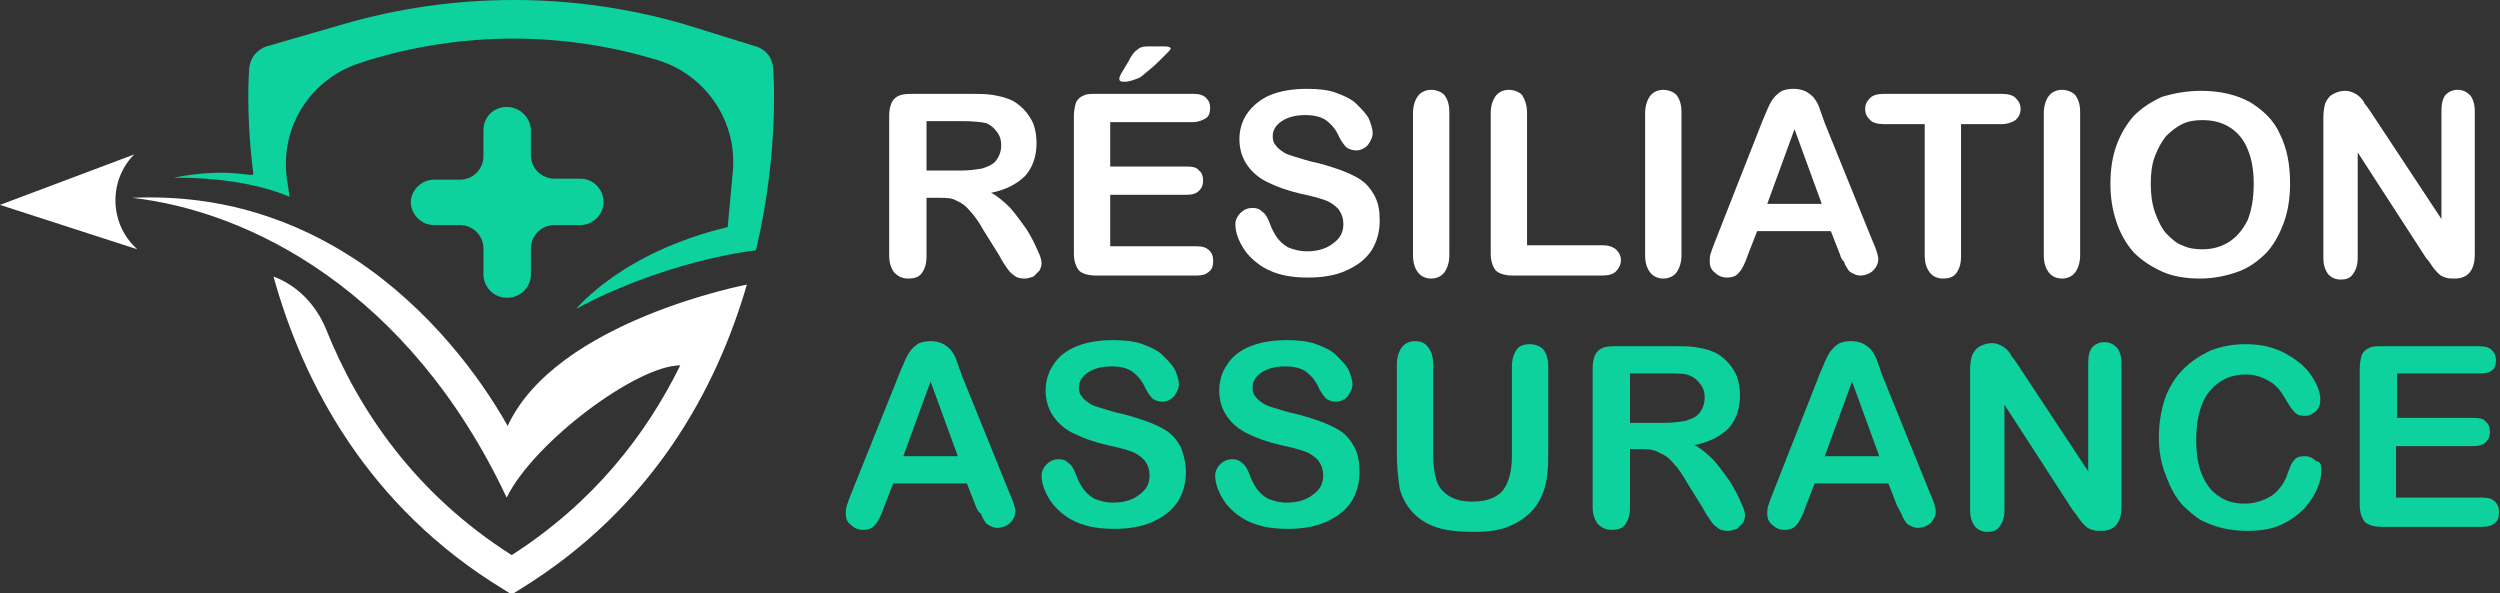 <?xml version="1.0" encoding="utf-8"?>
<!-- Generator: Adobe Illustrator 24.1.0, SVG Export Plug-In . SVG Version: 6.00 Build 0)  -->
<svg version="1.1" id="Layer_1" xmlns="http://www.w3.org/2000/svg" xmlns:xlink="http://www.w3.org/1999/xlink" x="0px" y="0px"
	 width="247.7px" height="58.8px" viewBox="0 0 247.7 58.8" style="enable-background:new 0 0 247.7 58.8;" xml:space="preserve">
<rect x="0" y="0" width="247.7" height="58.8" fill="#333333" stroke="none"/>
<style type="text/css">
	.st0{fill:#FFFFFF;}
	.st1{fill:#0DD29D;}
	.st2{fill-rule:evenodd;clip-rule:evenodd;fill:#FFFFFF;}
	.st3{fill-rule:evenodd;clip-rule:evenodd;fill:#0DD29D;}
</style>
<g>
	<g>
		<path class="st0" d="M93.1,19.6h-1.3v5.8c0,0.8-0.2,1.3-0.5,1.7c-0.3,0.4-0.8,0.5-1.3,0.5c-0.6,0-1-0.2-1.4-0.6
			c-0.3-0.4-0.5-0.9-0.5-1.7V11.5c0-0.8,0.2-1.4,0.5-1.7c0.4-0.4,0.9-0.5,1.7-0.5h5.9c0.8,0,1.5,0,2.1,0.1c0.6,0.1,1.1,0.2,1.6,0.4
			c0.6,0.2,1.1,0.6,1.5,1c0.4,0.4,0.8,1,1,1.5c0.2,0.6,0.3,1.2,0.3,1.9c0,1.3-0.4,2.4-1.1,3.2c-0.8,0.8-1.9,1.4-3.4,1.7
			c0.6,0.3,1.3,0.9,1.9,1.5c0.6,0.7,1.1,1.4,1.6,2.1c0.5,0.8,0.8,1.4,1.1,2.1c0.3,0.6,0.4,1,0.4,1.3c0,0.2-0.1,0.5-0.2,0.7
			c-0.2,0.2-0.4,0.4-0.6,0.6c-0.3,0.1-0.6,0.2-0.9,0.2c-0.4,0-0.8-0.1-1-0.3c-0.3-0.2-0.5-0.4-0.7-0.7c-0.2-0.3-0.5-0.7-0.8-1.3
			l-1.5-2.4c-0.5-0.9-1-1.6-1.4-2c-0.4-0.5-0.8-0.8-1.3-1C94.3,19.6,93.8,19.6,93.1,19.6z M95.2,12h-3.4v4.9h3.3
			c0.9,0,1.6-0.1,2.2-0.2c0.6-0.2,1.1-0.4,1.4-0.8c0.3-0.4,0.5-0.9,0.5-1.5c0-0.5-0.1-0.9-0.4-1.3c-0.3-0.4-0.6-0.7-1.1-0.9
			C97.3,12.1,96.5,12,95.2,12z"/>
		<path class="st0" d="M118.2,12.1H110v4.4h7.6c0.6,0,1,0.1,1.2,0.4c0.3,0.2,0.4,0.6,0.4,1s-0.1,0.7-0.4,1c-0.3,0.3-0.7,0.4-1.3,0.4
			H110v5.1h8.5c0.6,0,1,0.1,1.3,0.4c0.3,0.3,0.4,0.6,0.4,1.1c0,0.4-0.1,0.8-0.4,1c-0.3,0.3-0.7,0.4-1.3,0.4h-9.9
			c-0.8,0-1.4-0.2-1.7-0.5c-0.3-0.4-0.5-0.9-0.5-1.7V11.5c0-0.5,0.1-1,0.2-1.3s0.4-0.6,0.7-0.7c0.3-0.2,0.8-0.2,1.3-0.2h9.6
			c0.6,0,1,0.1,1.3,0.4c0.3,0.3,0.4,0.6,0.4,1c0,0.4-0.1,0.8-0.4,1C119.2,11.9,118.7,12.1,118.2,12.1z M113.7,4.6h1.7
			c0.4,0,0.6,0.1,0.6,0.2c0,0.1-0.2,0.3-0.7,0.8c-0.5,0.5-0.9,0.9-1.4,1.3c-0.5,0.4-0.8,0.7-1,0.8c-0.5,0.2-1,0.4-1.5,0.4
			c-0.4,0-0.5-0.1-0.5-0.3c0-0.1,0.1-0.4,0.3-0.7l0.6-1c0.3-0.6,0.6-1,0.8-1.1C112.9,4.7,113.2,4.6,113.7,4.6z"/>
		<path class="st0" d="M136.7,21.9c0,1.1-0.3,2.1-0.8,2.9c-0.6,0.9-1.4,1.5-2.5,2c-1.1,0.5-2.4,0.7-3.8,0.7c-1.8,0-3.2-0.3-4.4-1
			c-0.8-0.5-1.5-1.1-2-1.9c-0.5-0.8-0.8-1.6-0.8-2.4c0-0.4,0.2-0.8,0.5-1.1c0.3-0.3,0.7-0.5,1.2-0.5c0.4,0,0.7,0.1,1,0.4
			c0.3,0.2,0.5,0.6,0.7,1.1c0.2,0.6,0.5,1.1,0.7,1.4c0.3,0.4,0.6,0.7,1.1,1c0.5,0.2,1.1,0.4,1.9,0.4c1.1,0,2-0.3,2.6-0.8
			c0.7-0.5,1-1.1,1-1.9c0-0.6-0.2-1.1-0.5-1.5c-0.4-0.4-0.8-0.7-1.4-0.9c-0.6-0.2-1.3-0.4-2.3-0.6c-1.3-0.3-2.4-0.7-3.2-1.1
			c-0.9-0.4-1.6-1-2.1-1.7c-0.5-0.7-0.8-1.6-0.8-2.6c0-1,0.3-1.9,0.8-2.6s1.3-1.4,2.3-1.8c1-0.4,2.2-0.6,3.6-0.6
			c1.1,0,2.1,0.1,2.9,0.4c0.8,0.3,1.5,0.6,2,1.1s0.9,0.9,1.2,1.4c0.2,0.5,0.4,1,0.4,1.5c0,0.4-0.2,0.8-0.5,1.2
			c-0.3,0.3-0.7,0.5-1.1,0.5c-0.4,0-0.7-0.1-1-0.3c-0.2-0.2-0.5-0.6-0.7-1c-0.3-0.7-0.7-1.2-1.2-1.6c-0.5-0.4-1.2-0.6-2.2-0.6
			c-0.9,0-1.7,0.2-2.3,0.6c-0.6,0.4-0.9,0.9-0.9,1.5c0,0.4,0.1,0.7,0.3,0.9c0.2,0.3,0.5,0.5,0.8,0.7c0.3,0.2,0.7,0.3,1,0.4
			c0.4,0.1,0.9,0.3,1.7,0.5c1,0.2,1.9,0.5,2.8,0.8c0.8,0.3,1.5,0.6,2.1,1c0.6,0.4,1,0.9,1.4,1.6C136.6,20.2,136.7,20.9,136.7,21.9z"
			/>
		<path class="st0" d="M140,25.3V11.2c0-0.7,0.2-1.3,0.5-1.7c0.3-0.4,0.8-0.6,1.3-0.6c0.5,0,1,0.2,1.3,0.5c0.3,0.4,0.5,0.9,0.5,1.7
			v14.2c0,0.7-0.2,1.3-0.5,1.7c-0.3,0.4-0.8,0.6-1.3,0.6c-0.5,0-1-0.2-1.3-0.6C140.2,26.6,140,26.1,140,25.3z"/>
		<path class="st0" d="M151.3,11.2v13.1h7.4c0.6,0,1,0.1,1.4,0.4c0.3,0.3,0.5,0.6,0.5,1.1c0,0.4-0.2,0.8-0.5,1.1
			c-0.3,0.3-0.8,0.4-1.4,0.4h-8.8c-0.8,0-1.4-0.2-1.7-0.5c-0.3-0.4-0.5-0.9-0.5-1.7V11.2c0-0.7,0.2-1.3,0.5-1.7s0.8-0.6,1.3-0.6
			c0.5,0,1,0.2,1.3,0.5C151.1,9.9,151.3,10.4,151.3,11.2z"/>
		<path class="st0" d="M163,25.3V11.2c0-0.7,0.2-1.3,0.5-1.7c0.3-0.4,0.8-0.6,1.3-0.6c0.5,0,1,0.2,1.3,0.5c0.3,0.4,0.5,0.9,0.5,1.7
			v14.2c0,0.7-0.2,1.3-0.5,1.7c-0.3,0.4-0.8,0.6-1.3,0.6c-0.5,0-1-0.2-1.3-0.6C163.2,26.6,163,26.1,163,25.3z"/>
		<path class="st0" d="M182.3,25.2l-0.9-2.3h-7.3l-0.9,2.3c-0.3,0.9-0.6,1.5-0.9,1.8c-0.2,0.3-0.6,0.5-1.2,0.5
			c-0.5,0-0.9-0.2-1.2-0.5c-0.4-0.3-0.5-0.7-0.5-1.1c0-0.2,0-0.5,0.1-0.8c0.1-0.3,0.2-0.6,0.4-1.1l4.6-11.7c0.1-0.3,0.3-0.7,0.5-1.2
			c0.2-0.5,0.4-0.9,0.6-1.2c0.2-0.3,0.5-0.6,0.8-0.8c0.3-0.2,0.8-0.3,1.3-0.3c0.5,0,0.9,0.1,1.3,0.3c0.3,0.2,0.6,0.4,0.8,0.7
			c0.2,0.3,0.4,0.6,0.5,1c0.1,0.3,0.3,0.8,0.5,1.4l4.7,11.6c0.4,0.9,0.6,1.5,0.6,1.9c0,0.4-0.2,0.8-0.5,1.1
			c-0.3,0.3-0.8,0.5-1.3,0.5c-0.3,0-0.5-0.1-0.7-0.2c-0.2-0.1-0.4-0.2-0.5-0.4c-0.1-0.2-0.3-0.4-0.4-0.8
			C182.5,25.8,182.4,25.5,182.3,25.2z M175.1,20.2h5.4l-2.7-7.4L175.1,20.2z"/>
		<path class="st0" d="M198.3,12.3h-4v13.1c0,0.8-0.2,1.3-0.5,1.7c-0.3,0.4-0.8,0.5-1.3,0.5c-0.5,0-1-0.2-1.3-0.6
			c-0.3-0.4-0.5-0.9-0.5-1.7V12.3h-4c-0.6,0-1.1-0.1-1.4-0.4c-0.3-0.3-0.5-0.6-0.5-1.1c0-0.5,0.2-0.8,0.5-1.1
			c0.3-0.3,0.8-0.4,1.4-0.4h11.6c0.6,0,1.1,0.1,1.4,0.4c0.3,0.3,0.5,0.6,0.5,1.1c0,0.5-0.2,0.8-0.5,1.1
			C199.4,12.1,198.9,12.3,198.3,12.3z"/>
		<path class="st0" d="M202.5,25.3V11.2c0-0.7,0.2-1.3,0.5-1.7c0.3-0.4,0.8-0.6,1.3-0.6c0.5,0,1,0.2,1.3,0.5
			c0.3,0.4,0.5,0.9,0.5,1.7v14.2c0,0.7-0.2,1.3-0.5,1.7c-0.3,0.4-0.8,0.6-1.3,0.6c-0.5,0-1-0.2-1.3-0.6
			C202.7,26.6,202.5,26.1,202.5,25.3z"/>
		<path class="st0" d="M218.1,9c1.9,0,3.5,0.4,4.8,1.1c1.3,0.8,2.4,1.8,3,3.2c0.7,1.4,1,3,1,4.9c0,1.4-0.2,2.7-0.6,3.8
			c-0.4,1.1-0.9,2.1-1.7,3c-0.8,0.8-1.7,1.5-2.8,1.9c-1.1,0.4-2.4,0.7-3.8,0.7c-1.4,0-2.7-0.2-3.8-0.7c-1.1-0.5-2-1.1-2.8-1.9
			c-0.7-0.8-1.3-1.8-1.7-3c-0.4-1.2-0.6-2.4-0.6-3.8c0-1.4,0.2-2.7,0.6-3.8s1-2.1,1.7-2.9c0.8-0.8,1.7-1.4,2.8-1.9
			C215.5,9.2,216.8,9,218.1,9z M223.3,18.2c0-1.3-0.2-2.5-0.6-3.4c-0.4-1-1-1.7-1.8-2.2c-0.8-0.5-1.7-0.7-2.7-0.7
			c-0.7,0-1.4,0.1-2,0.4c-0.6,0.3-1.1,0.7-1.6,1.2c-0.4,0.5-0.8,1.2-1.1,2s-0.4,1.7-0.4,2.7c0,1,0.1,1.9,0.4,2.8
			c0.3,0.8,0.6,1.5,1.1,2.1c0.5,0.5,1,1,1.6,1.2c0.6,0.3,1.3,0.4,2,0.4c0.9,0,1.8-0.2,2.6-0.7c0.8-0.5,1.4-1.2,1.9-2.2
			C223.1,20.8,223.3,19.6,223.3,18.2z"/>
		<path class="st0" d="M234.9,11.1l7,10.6V11c0-0.7,0.1-1.2,0.4-1.6c0.3-0.3,0.7-0.5,1.2-0.5c0.5,0,0.9,0.2,1.2,0.5
			c0.3,0.3,0.5,0.9,0.5,1.6v14.2c0,1.6-0.7,2.4-2,2.4c-0.3,0-0.6,0-0.9-0.1c-0.3-0.1-0.5-0.2-0.7-0.4c-0.2-0.2-0.4-0.4-0.6-0.7
			c-0.2-0.3-0.4-0.6-0.6-0.8l-6.8-10.5v10.5c0,0.7-0.2,1.2-0.5,1.6c-0.3,0.4-0.7,0.5-1.2,0.5c-0.5,0-0.9-0.2-1.2-0.5
			c-0.3-0.4-0.5-0.9-0.5-1.6V11.6c0-0.6,0.1-1.1,0.2-1.4c0.2-0.4,0.4-0.7,0.8-0.9s0.7-0.3,1.2-0.3c0.3,0,0.6,0.1,0.8,0.2
			c0.2,0.1,0.4,0.2,0.6,0.4s0.4,0.4,0.5,0.7C234.5,10.5,234.7,10.8,234.9,11.1z"/>
		<path class="st1" d="M96.7,50.2l-0.9-2.3h-7.3l-0.9,2.3c-0.3,0.9-0.6,1.5-0.9,1.8c-0.2,0.3-0.6,0.5-1.2,0.5
			c-0.5,0-0.9-0.2-1.2-0.5c-0.4-0.3-0.5-0.7-0.5-1.1c0-0.2,0-0.5,0.1-0.8c0.1-0.3,0.2-0.6,0.4-1.1L89,37.3c0.1-0.3,0.3-0.7,0.5-1.2
			c0.2-0.5,0.4-0.9,0.6-1.2c0.2-0.3,0.5-0.6,0.8-0.8c0.3-0.2,0.8-0.3,1.3-0.3c0.5,0,0.9,0.1,1.3,0.3c0.3,0.2,0.6,0.4,0.8,0.7
			c0.2,0.3,0.4,0.6,0.5,1c0.1,0.3,0.3,0.8,0.5,1.4l4.7,11.6c0.4,0.9,0.6,1.5,0.6,1.9c0,0.4-0.2,0.8-0.5,1.1
			c-0.3,0.3-0.8,0.5-1.3,0.5c-0.3,0-0.5-0.1-0.7-0.2c-0.2-0.1-0.4-0.2-0.5-0.4c-0.1-0.2-0.3-0.4-0.4-0.8
			C97,50.8,96.8,50.5,96.7,50.2z M89.5,45.2h5.4l-2.7-7.4L89.5,45.2z"/>
		<path class="st1" d="M117.5,46.8c0,1.1-0.3,2.1-0.8,2.9c-0.6,0.9-1.4,1.5-2.5,2c-1.1,0.5-2.4,0.7-3.8,0.7c-1.8,0-3.2-0.3-4.4-1
			c-0.8-0.5-1.5-1.1-2-1.9c-0.5-0.8-0.8-1.6-0.8-2.4c0-0.4,0.2-0.8,0.5-1.1c0.3-0.3,0.7-0.5,1.2-0.5c0.4,0,0.7,0.1,1,0.4
			c0.3,0.2,0.5,0.6,0.7,1.1c0.2,0.6,0.5,1.1,0.7,1.4c0.3,0.4,0.6,0.7,1.1,1c0.5,0.2,1.1,0.4,1.9,0.4c1.1,0,2-0.3,2.6-0.8
			c0.7-0.5,1-1.1,1-1.9c0-0.6-0.2-1.1-0.5-1.5c-0.4-0.4-0.8-0.7-1.4-0.9c-0.6-0.2-1.3-0.4-2.3-0.6c-1.3-0.3-2.4-0.7-3.2-1.1
			c-0.9-0.4-1.6-1-2.1-1.7c-0.5-0.7-0.8-1.6-0.8-2.6c0-1,0.3-1.9,0.8-2.6c0.5-0.8,1.3-1.4,2.3-1.8c1-0.4,2.2-0.6,3.6-0.6
			c1.1,0,2.1,0.1,2.9,0.4c0.8,0.3,1.5,0.6,2,1.1s0.9,0.9,1.2,1.4c0.2,0.5,0.4,1,0.4,1.5c0,0.4-0.2,0.8-0.5,1.2
			c-0.3,0.3-0.7,0.5-1.1,0.5c-0.4,0-0.7-0.1-1-0.3c-0.2-0.2-0.5-0.6-0.7-1c-0.3-0.7-0.7-1.2-1.2-1.6c-0.5-0.4-1.2-0.6-2.2-0.6
			c-0.9,0-1.7,0.2-2.3,0.6c-0.6,0.4-0.9,0.9-0.9,1.5c0,0.4,0.1,0.7,0.3,0.9c0.2,0.3,0.5,0.5,0.8,0.7c0.3,0.2,0.7,0.3,1,0.4
			c0.4,0.1,0.9,0.3,1.7,0.5c1,0.2,1.9,0.5,2.8,0.8c0.8,0.3,1.5,0.6,2.1,1c0.6,0.4,1,0.9,1.4,1.6C117.3,45.1,117.5,45.9,117.5,46.8z"
			/>
		<path class="st1" d="M134.7,46.8c0,1.1-0.3,2.1-0.8,2.9c-0.6,0.9-1.4,1.5-2.5,2c-1.1,0.5-2.4,0.7-3.8,0.7c-1.8,0-3.2-0.3-4.4-1
			c-0.8-0.5-1.5-1.1-2-1.9c-0.5-0.8-0.8-1.6-0.8-2.4c0-0.4,0.2-0.8,0.5-1.1c0.3-0.3,0.7-0.5,1.2-0.5c0.4,0,0.7,0.1,1,0.4
			c0.3,0.2,0.5,0.6,0.7,1.1c0.2,0.6,0.5,1.1,0.7,1.4c0.3,0.4,0.6,0.7,1.1,1c0.5,0.2,1.1,0.4,1.9,0.4c1.1,0,2-0.3,2.6-0.8
			c0.7-0.5,1-1.1,1-1.9c0-0.6-0.2-1.1-0.5-1.5c-0.4-0.4-0.8-0.7-1.4-0.9c-0.6-0.2-1.3-0.4-2.3-0.6c-1.3-0.3-2.4-0.7-3.2-1.1
			c-0.9-0.4-1.6-1-2.1-1.7c-0.5-0.7-0.8-1.6-0.8-2.6c0-1,0.3-1.9,0.8-2.6c0.5-0.8,1.3-1.4,2.3-1.8c1-0.4,2.2-0.6,3.6-0.6
			c1.1,0,2.1,0.1,2.9,0.4c0.8,0.3,1.5,0.6,2,1.1s0.9,0.9,1.2,1.4c0.2,0.5,0.4,1,0.4,1.5c0,0.4-0.2,0.8-0.5,1.2
			c-0.3,0.3-0.7,0.5-1.1,0.5c-0.4,0-0.7-0.1-1-0.3c-0.2-0.2-0.5-0.6-0.7-1c-0.3-0.7-0.7-1.2-1.2-1.6c-0.5-0.4-1.2-0.6-2.2-0.6
			c-0.9,0-1.7,0.2-2.3,0.6c-0.6,0.4-0.9,0.9-0.9,1.5c0,0.4,0.1,0.7,0.3,0.9c0.2,0.3,0.5,0.5,0.8,0.7c0.3,0.2,0.7,0.3,1,0.4
			c0.4,0.1,0.9,0.3,1.7,0.5c1,0.2,1.9,0.5,2.8,0.8c0.8,0.3,1.5,0.6,2.1,1c0.6,0.4,1,0.9,1.4,1.6C134.6,45.1,134.7,45.9,134.7,46.8z"
			/>
		<path class="st1" d="M138.4,44.8v-8.7c0-0.7,0.2-1.3,0.5-1.7c0.3-0.4,0.8-0.6,1.3-0.6c0.6,0,1,0.2,1.3,0.6
			c0.3,0.4,0.5,0.9,0.5,1.7V45c0,1,0.1,1.8,0.3,2.5s0.6,1.2,1.2,1.6c0.6,0.4,1.4,0.6,2.4,0.6c1.4,0,2.4-0.4,3-1.1
			c0.6-0.8,0.9-1.9,0.9-3.4v-8.9c0-0.7,0.2-1.3,0.5-1.7c0.3-0.4,0.8-0.5,1.3-0.5c0.5,0,1,0.2,1.3,0.5c0.3,0.4,0.5,0.9,0.5,1.7v8.7
			c0,1.4-0.1,2.6-0.4,3.5c-0.3,0.9-0.8,1.8-1.6,2.5c-0.7,0.6-1.4,1-2.3,1.3c-0.9,0.3-1.9,0.4-3,0.4c-1.4,0-2.6-0.1-3.6-0.4
			c-1-0.3-1.8-0.8-2.4-1.4c-0.6-0.6-1.1-1.4-1.4-2.4C138.5,47.3,138.4,46.1,138.4,44.8z"/>
		<path class="st1" d="M162.8,44.5h-1.3v5.8c0,0.8-0.2,1.3-0.5,1.7s-0.8,0.5-1.3,0.5c-0.6,0-1-0.2-1.4-0.6c-0.3-0.4-0.5-0.9-0.5-1.7
			V36.5c0-0.8,0.2-1.4,0.5-1.7c0.4-0.4,0.9-0.5,1.7-0.5h5.9c0.8,0,1.5,0,2.1,0.1c0.6,0.1,1.1,0.2,1.6,0.4c0.6,0.2,1.1,0.6,1.5,1
			c0.4,0.4,0.8,1,1,1.5c0.2,0.6,0.3,1.2,0.3,1.9c0,1.3-0.4,2.4-1.1,3.2c-0.8,0.8-1.9,1.4-3.4,1.7c0.6,0.3,1.3,0.9,1.9,1.5
			c0.6,0.7,1.1,1.4,1.6,2.1c0.5,0.8,0.8,1.4,1.1,2.1c0.3,0.6,0.4,1,0.4,1.3c0,0.2-0.1,0.5-0.2,0.7c-0.2,0.2-0.4,0.4-0.6,0.6
			c-0.3,0.1-0.6,0.2-0.9,0.2c-0.4,0-0.8-0.1-1-0.3c-0.3-0.2-0.5-0.4-0.7-0.7c-0.2-0.3-0.5-0.7-0.8-1.3l-1.5-2.4
			c-0.5-0.9-1-1.6-1.4-2c-0.4-0.5-0.8-0.8-1.3-1C164,44.6,163.5,44.5,162.8,44.5z M164.9,37h-3.4v4.9h3.3c0.9,0,1.6-0.1,2.2-0.2
			c0.6-0.2,1.1-0.4,1.4-0.8c0.3-0.4,0.5-0.9,0.5-1.5c0-0.5-0.1-0.9-0.4-1.3c-0.3-0.4-0.6-0.7-1.1-0.9C167,37,166.2,37,164.9,37z"/>
		<path class="st1" d="M188,50.2l-0.9-2.3h-7.3l-0.9,2.3c-0.3,0.9-0.6,1.5-0.9,1.8c-0.2,0.3-0.6,0.5-1.2,0.5c-0.5,0-0.9-0.2-1.2-0.5
			c-0.4-0.3-0.5-0.7-0.5-1.1c0-0.2,0-0.5,0.1-0.8c0.1-0.3,0.2-0.6,0.4-1.1l4.6-11.7c0.1-0.3,0.3-0.7,0.5-1.2
			c0.2-0.5,0.4-0.9,0.6-1.2c0.2-0.3,0.5-0.6,0.8-0.8c0.3-0.2,0.8-0.3,1.3-0.3c0.5,0,0.9,0.1,1.3,0.3c0.3,0.2,0.6,0.4,0.8,0.7
			c0.2,0.3,0.4,0.6,0.5,1c0.1,0.3,0.3,0.8,0.5,1.4l4.7,11.6c0.4,0.9,0.6,1.5,0.6,1.9c0,0.4-0.2,0.8-0.5,1.1
			c-0.3,0.3-0.8,0.5-1.3,0.5c-0.3,0-0.5-0.1-0.7-0.2c-0.2-0.1-0.4-0.2-0.5-0.4c-0.1-0.2-0.3-0.4-0.4-0.8
			C188.3,50.8,188.2,50.5,188,50.2z M180.8,45.2h5.4l-2.7-7.4L180.8,45.2z"/>
		<path class="st1" d="M199.9,36.1l7,10.6V36c0-0.7,0.1-1.2,0.4-1.6c0.3-0.3,0.7-0.5,1.2-0.5c0.5,0,0.9,0.2,1.2,0.5
			c0.3,0.3,0.5,0.9,0.5,1.6v14.2c0,1.6-0.7,2.4-2,2.4c-0.3,0-0.6,0-0.9-0.1c-0.3-0.1-0.5-0.2-0.7-0.4c-0.2-0.2-0.4-0.4-0.6-0.7
			c-0.2-0.3-0.4-0.6-0.6-0.8l-6.8-10.5v10.5c0,0.7-0.2,1.2-0.5,1.6c-0.3,0.4-0.7,0.5-1.2,0.5c-0.5,0-0.9-0.2-1.2-0.5
			c-0.3-0.4-0.5-0.9-0.5-1.6V36.6c0-0.6,0.1-1.1,0.2-1.4c0.2-0.4,0.4-0.7,0.8-0.9s0.7-0.3,1.2-0.3c0.3,0,0.6,0.1,0.8,0.2
			c0.2,0.1,0.4,0.2,0.6,0.4s0.4,0.4,0.5,0.7C199.5,35.5,199.7,35.8,199.9,36.1z"/>
		<path class="st1" d="M230,46.5c0,0.6-0.1,1.2-0.4,1.9s-0.7,1.3-1.3,2c-0.6,0.6-1.4,1.2-2.3,1.6c-0.9,0.4-2,0.6-3.3,0.6
			c-0.9,0-1.8-0.1-2.6-0.3c-0.8-0.2-1.5-0.5-2.1-0.8c-0.6-0.4-1.2-0.9-1.8-1.5c-0.5-0.6-0.9-1.2-1.2-1.9c-0.3-0.7-0.6-1.4-0.8-2.2
			c-0.2-0.8-0.3-1.6-0.3-2.5c0-1.4,0.2-2.7,0.6-3.9c0.4-1.1,1-2.1,1.8-2.9c0.8-0.8,1.7-1.4,2.8-1.9c1.1-0.4,2.2-0.6,3.4-0.6
			c1.5,0,2.8,0.3,3.9,0.9c1.1,0.6,2,1.3,2.6,2.2c0.6,0.9,0.9,1.7,0.9,2.4c0,0.4-0.1,0.8-0.4,1.1c-0.3,0.3-0.7,0.5-1.1,0.5
			c-0.5,0-0.8-0.1-1-0.3c-0.2-0.2-0.5-0.6-0.8-1.1c-0.5-0.9-1-1.6-1.7-2s-1.4-0.7-2.4-0.7c-1.5,0-2.7,0.6-3.6,1.7
			c-0.9,1.1-1.3,2.8-1.3,4.8c0,1.4,0.2,2.6,0.6,3.5c0.4,0.9,0.9,1.6,1.7,2.1c0.7,0.5,1.6,0.7,2.5,0.7c1,0,1.9-0.3,2.7-0.8
			c0.7-0.5,1.3-1.3,1.6-2.3c0.2-0.5,0.3-0.9,0.6-1.2c0.2-0.3,0.6-0.4,1.1-0.4c0.4,0,0.8,0.2,1.1,0.5C229.9,45.7,230,46.1,230,46.5z"
			/>
		<path class="st1" d="M245.7,37h-8.2v4.4h7.6c0.6,0,1,0.1,1.2,0.4c0.3,0.2,0.4,0.6,0.4,1s-0.1,0.7-0.4,1c-0.3,0.3-0.7,0.4-1.3,0.4
			h-7.6v5.1h8.5c0.6,0,1,0.1,1.3,0.4c0.3,0.3,0.4,0.6,0.4,1.1c0,0.4-0.1,0.8-0.4,1c-0.3,0.3-0.7,0.4-1.3,0.4h-9.9
			c-0.8,0-1.4-0.2-1.7-0.5c-0.3-0.4-0.5-0.9-0.5-1.7V36.5c0-0.5,0.1-1,0.2-1.3s0.4-0.6,0.7-0.7c0.3-0.2,0.8-0.2,1.3-0.2h9.6
			c0.6,0,1,0.1,1.3,0.4c0.3,0.3,0.4,0.6,0.4,1c0,0.4-0.1,0.8-0.4,1C246.7,36.9,246.3,37,245.7,37z"/>
	</g>
</g>
<g>
	<path class="st2" d="M13.3,15.3L13.3,15.3c-2.5,2.5-2.5,6.7,0.1,9.2l0.2,0.2L0,20.3L13.3,15.3z"/>
	<path class="st2" d="M50.3,42.2c-2.7-4.8-7.7-11.6-15.1-16.5c-5.8-3.8-13.1-6.5-22.1-6.1c11.5,1.3,27.4,9.1,37.1,29.7
		c2.7-5.5,12.9-13.1,17.2-13.1C64,43.1,58.8,49.8,50.7,55c-9.6-6.1-15.2-14.4-18.4-22.4c-1-2.4-2.8-4.3-5.2-5.2c0,0,0,0,0,0
		c2.9,10.5,9.3,22.8,22.8,31l0.8,0.5l0.8-0.5C64.7,50.3,71,38.5,74,28.2C74,28.2,55.1,31.8,50.3,42.2z"/>
	<path class="st3" d="M57.1,30.6c8.3-4.5,16.7-5.7,17.8-5.8c2.4-10.1,1.7-18.1,1.7-18.1l0,0c-0.1-1-0.7-1.8-1.7-2.1l-7.1-2.2
		C56.8-0.8,45-0.8,34,2.4l-7.6,2.2c-0.9,0.3-1.6,1.1-1.7,2.1l0,0c0,0-0.4,4.3,0.4,10.5c0.1,0.5-2.2-0.7-7.9,0.4
		c4.5,0,8.4,0.6,11.5,1.9c-0.1-0.7-0.2-1.3-0.3-1.9c0,0,0-0.1,0-0.1c-0.6-5.1,2.5-9.8,7.4-11.3L36.4,6C45.8,3.1,55.9,3.1,65.3,6l0,0
		c4.7,1.5,7.8,6.1,7.3,11.1l-0.5,5.4C61.6,25,57.1,30.6,57.1,30.6z"/>
	<path class="st3" d="M50.2,10.6L50.2,10.6c-1.3,0-2.3,1-2.3,2.3v2.6c0,1.2-1,2.3-2.3,2.3h-2.6c-1.2,0-2.3,1-2.3,2.3V20
		c0,1.2,1,2.3,2.3,2.3h2.6c1.2,0,2.3,1,2.3,2.3v2.6c0,1.2,1,2.3,2.3,2.3h0.1c1.2,0,2.3-1,2.3-2.3v-2.6c0-1.2,1-2.3,2.3-2.3h2.6
		c1.2,0,2.3-1,2.3-2.3V20c0-1.2-1-2.3-2.3-2.3h-2.6c-1.2,0-2.3-1-2.3-2.3v-2.6C52.5,11.6,51.5,10.6,50.2,10.6z"/>
</g>
</svg>

